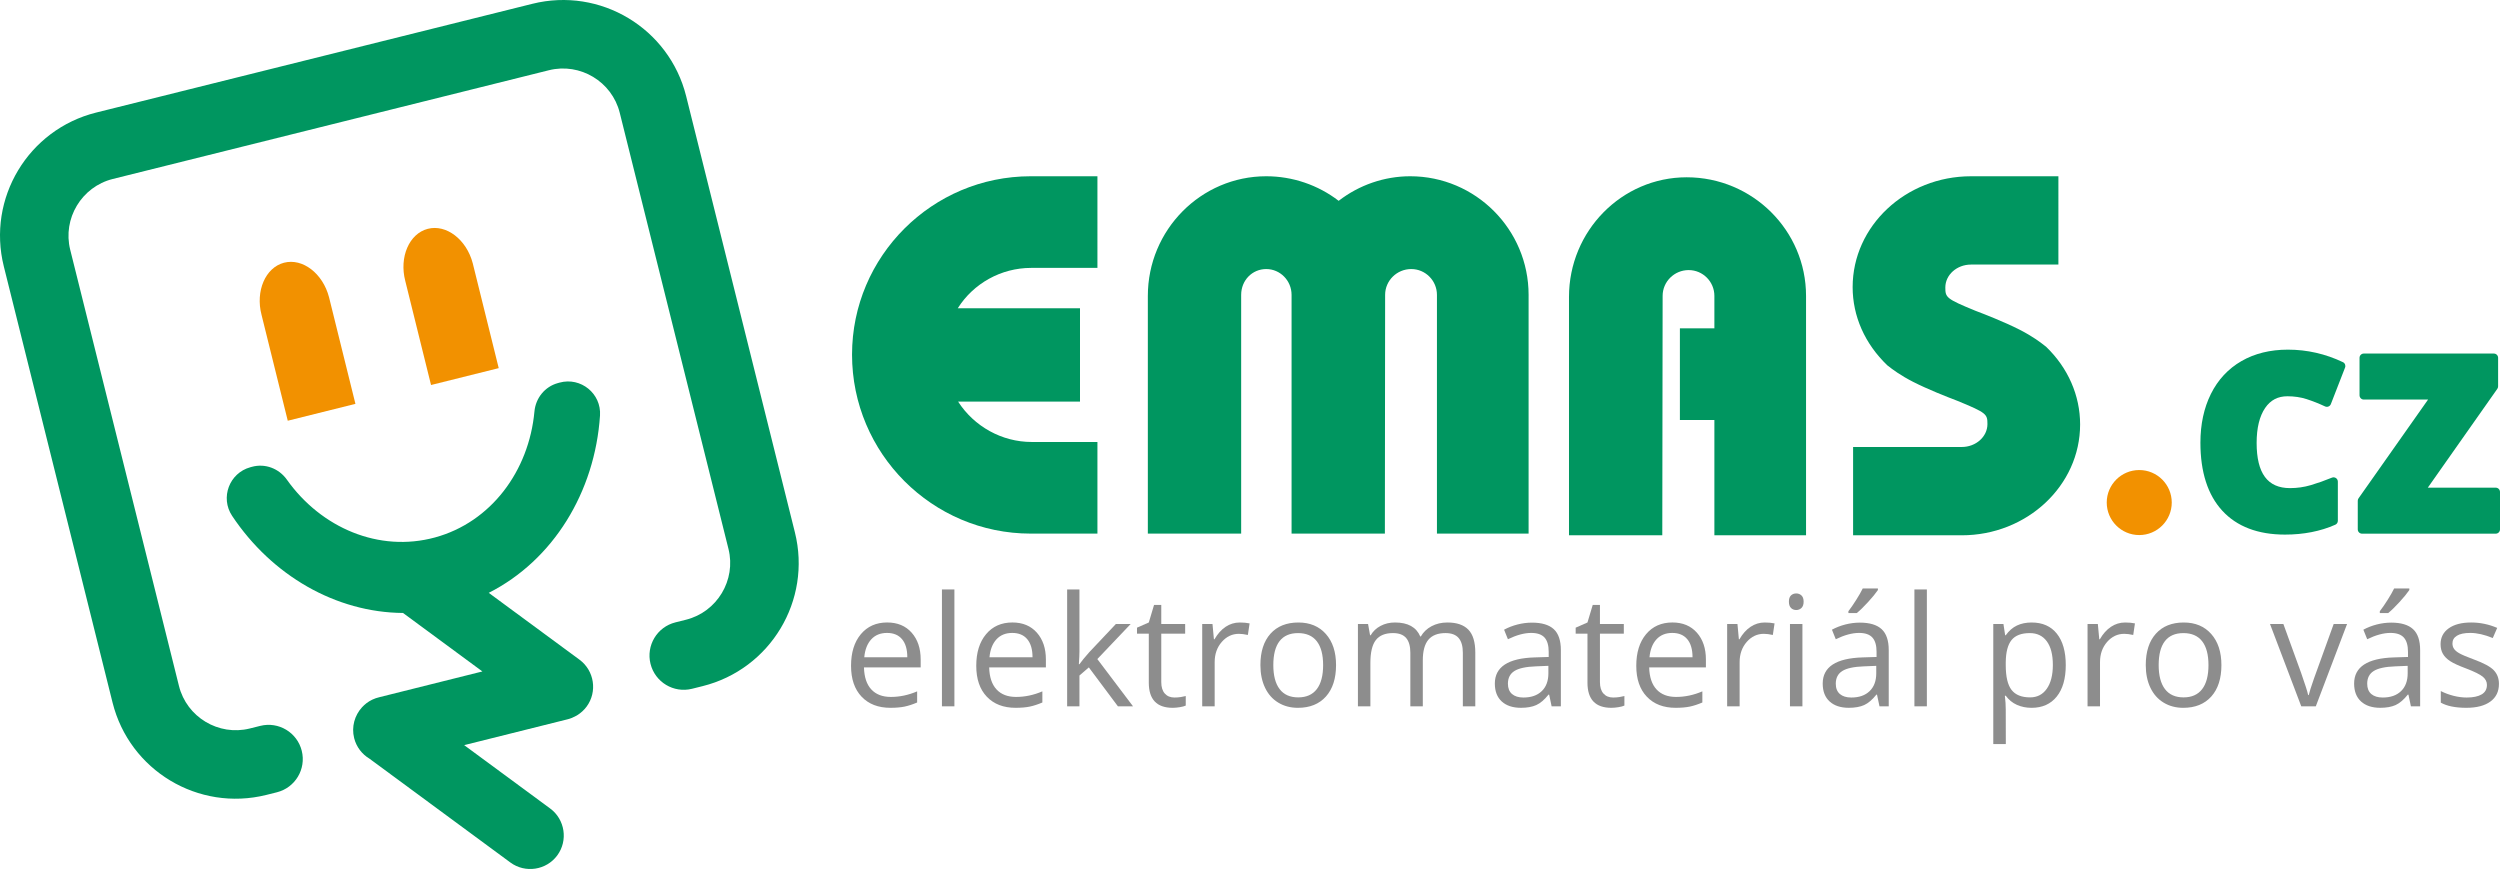 <?xml version="1.0" encoding="utf-8"?>
<!-- Generator: Adobe Illustrator 16.0.3, SVG Export Plug-In . SVG Version: 6.00 Build 0)  -->
<!DOCTYPE svg PUBLIC "-//W3C//DTD SVG 1.1//EN" "http://www.w3.org/Graphics/SVG/1.1/DTD/svg11.dtd">
<svg version="1.1" id="Vrstva_1" xmlns="http://www.w3.org/2000/svg" xmlns:xlink="http://www.w3.org/1999/xlink" x="0px" y="0px"
	 width="800px" height="279px" viewBox="0 0 800 279" enable-background="new 0 0 800 279" xml:space="preserve">
<path fill="#009660" d="M451.274,56.402c-8.266,0-16.33,2.781-22.902,7.861c-6.604-5.077-14.765-7.861-23.175-7.861
	c-20.889,0-37.887,17.174-37.887,38.28v76.077h29.862V94.354c0-4.63,3.522-8.257,8.024-8.257c4.467,0,8.106,3.705,8.106,8.257
	v76.406h29.858l0.08-76.406c0-4.552,3.748-8.257,8.365-8.257c4.527,0,8.218,3.705,8.218,8.257v76.406h29.328V94.354
	C489.153,73.425,472.162,56.402,451.274,56.402"/>
<path fill="#009660" d="M272.653,113.479c0,31.584,25.651,57.276,57.178,57.276h21.347v-29.322H330.12
	c-9.516,0-18.417-4.975-23.532-12.923H345.6V98.652H306.48c4.993-7.948,13.872-12.925,23.476-12.925h21.222V56.402h-21.347
	C298.305,56.402,272.653,82.007,272.653,113.479"/>
<path fill="#009660" d="M654.744,110.957l-0.524-0.402c-1.246-1.009-3.934-3.001-7.879-5.021
	c-5.059-2.588-12.002-5.256-13.877-5.963l-0.374-0.146c-9.32-3.828-9.585-4.23-9.585-7.431c0-4.043,3.684-7.333,8.218-7.333h27.964
	V56.405h-27.964c-20.887,0-37.879,15.904-37.879,35.464c0,9.278,3.869,18.113,11.122,25.063l0.291,0.209
	c1.236,1.005,3.911,2.994,7.883,5.026c4.633,2.368,10.863,4.825,14.244,6.107c9.326,3.831,9.595,4.237,9.595,7.431
	c0,4.045-3.693,7.333-8.228,7.333H592.99v28.258h34.761c20.887,0,37.885-15.912,37.885-35.466
	C665.636,126.554,661.767,117.72,654.744,110.957"/>
<path fill="#009660" d="M539.739,56.733c-20.769,0-37.661,17.166-37.661,38.273v76.286h29.855l0.109-76.61
	c0-4.551,3.738-8.255,8.336-8.255c4.534,0,8.225,3.704,8.225,8.255v10.386h-11.036v29.322h11.036v36.902h29.331v-76.61
	C577.935,73.756,560.803,56.733,539.739,56.733"/>
<path fill="#8D8D8D" d="M284.933,226.499c-3.896,0-6.969-1.186-9.217-3.556c-2.256-2.368-3.381-5.662-3.381-9.877
	c0-4.249,1.044-7.617,3.135-10.122c2.095-2.499,4.901-3.751,8.426-3.751c3.304,0,5.911,1.09,7.835,3.262
	c1.925,2.173,2.887,5.036,2.887,8.596v2.521h-18.148c0.081,3.09,0.859,5.438,2.345,7.039c1.482,1.607,3.569,2.409,6.263,2.409
	c2.833,0,5.642-0.594,8.408-1.783v3.563c-1.406,0.604-2.741,1.038-3.997,1.307C288.227,226.368,286.712,226.499,284.933,226.499
	 M283.85,202.538c-2.117,0-3.803,0.688-5.059,2.064c-1.26,1.381-2,3.291-2.226,5.72h13.771c0-2.515-0.556-4.438-1.682-5.777
	C287.536,203.206,285.93,202.538,283.85,202.538"/>
<rect x="301.42" y="188.624" fill="#8D8D8D" width="3.99" height="37.399"/>
<path fill="#8D8D8D" d="M325,226.499c-3.898,0-6.971-1.186-9.222-3.556c-2.251-2.368-3.375-5.662-3.375-9.877
	c0-4.249,1.043-7.617,3.138-10.122c2.086-2.499,4.897-3.751,8.421-3.751c3.302,0,5.915,1.09,7.836,3.262
	c1.925,2.173,2.887,5.036,2.887,8.596v2.521h-18.15c0.083,3.09,0.864,5.438,2.347,7.039c1.486,1.607,3.569,2.409,6.26,2.409
	c2.836,0,5.64-0.594,8.414-1.783v3.563c-1.41,0.604-2.744,1.038-4.002,1.307C328.294,226.368,326.779,226.499,325,226.499
	 M323.917,202.538c-2.117,0-3.803,0.688-5.06,2.064c-1.259,1.381-1.999,3.291-2.224,5.72h13.774c0-2.515-0.563-4.438-1.686-5.777
	C327.604,203.206,325.997,202.538,323.917,202.538"/>
<path fill="#8D8D8D" d="M345.425,212.539c0.69-0.98,1.741-2.259,3.15-3.847l8.508-9.014h4.735l-10.671,11.225l11.42,15.12h-4.836
	l-9.3-12.455l-3.007,2.598v9.857h-3.939V188.62h3.939v19.829c0,0.882-0.059,2.247-0.189,4.09H345.425"/>
<path fill="#8D8D8D" d="M375.834,223.208c0.711,0,1.388-0.054,2.045-0.156c0.658-0.105,1.179-0.214,1.561-0.323v3.052
	c-0.432,0.208-1.069,0.38-1.911,0.518c-0.84,0.134-1.593,0.201-2.267,0.201c-5.098,0-7.646-2.681-7.646-8.052v-15.669h-3.776v-1.924
	l3.776-1.658l1.681-5.627h2.311v6.109h7.643v3.1h-7.643v15.503c0,1.588,0.377,2.806,1.13,3.652
	C373.488,222.783,374.522,223.208,375.834,223.208"/>
<path fill="#8D8D8D" d="M396.726,199.199c1.168,0,2.219,0.097,3.148,0.288l-0.556,3.703c-1.09-0.243-2.05-0.364-2.884-0.364
	c-2.135,0-3.952,0.869-5.469,2.595c-1.511,1.734-2.271,3.892-2.271,6.47v14.133h-3.987v-26.342h3.291l0.454,4.88h0.193
	c0.982-1.716,2.156-3.039,3.533-3.969C393.558,199.666,395.073,199.199,396.726,199.199"/>
<path fill="#8D8D8D" d="M427.535,212.827c0,4.291-1.084,7.646-3.243,10.062c-2.163,2.412-5.151,3.613-8.966,3.613
	c-2.355,0-4.448-0.553-6.272-1.658c-1.827-1.105-3.243-2.69-4.23-4.757c-0.993-2.067-1.492-4.486-1.492-7.26
	c0-4.295,1.077-7.637,3.218-10.033c2.147-2.396,5.132-3.595,8.946-3.595c3.681,0,6.614,1.225,8.784,3.675
	C426.451,205.331,427.535,208.645,427.535,212.827 M407.463,212.827c0,3.361,0.674,5.927,2.025,7.694
	c1.346,1.76,3.32,2.642,5.934,2.642c2.61,0,4.595-0.878,5.946-2.633c1.352-1.757,2.032-4.323,2.032-7.703
	c0-3.349-0.681-5.892-2.032-7.634c-1.352-1.738-3.352-2.604-5.997-2.604c-2.607,0-4.579,0.856-5.911,2.568
	C408.127,206.874,407.463,209.431,407.463,212.827"/>
<path fill="#8D8D8D" d="M468.11,226.023v-17.14c0-2.099-0.45-3.674-1.349-4.726c-0.892-1.045-2.294-1.571-4.183-1.571
	c-2.482,0-4.313,0.715-5.505,2.137c-1.186,1.429-1.776,3.624-1.776,6.589v14.711h-3.988v-17.14c0-2.099-0.447-3.674-1.345-4.726
	c-0.904-1.045-2.301-1.571-4.211-1.571c-2.496,0-4.33,0.747-5.489,2.246c-1.167,1.498-1.742,3.952-1.742,7.368v13.822h-3.987
	v-26.345h3.243l0.646,3.607h0.195c0.751-1.287,1.812-2.284,3.182-3.007c1.368-0.725,2.905-1.08,4.607-1.08
	c4.116,0,6.813,1.489,8.074,4.471h0.188c0.786-1.377,1.924-2.474,3.413-3.272c1.492-0.799,3.191-1.198,5.1-1.198
	c2.98,0,5.208,0.764,6.693,2.291c1.482,1.534,2.221,3.984,2.221,7.35v17.184H468.11"/>
<path fill="#8D8D8D" d="M496.519,226.02l-0.792-3.751h-0.192c-1.316,1.655-2.623,2.771-3.933,3.355
	c-1.301,0.584-2.931,0.875-4.893,0.875c-2.61,0-4.655-0.671-6.138-2.016c-1.479-1.346-2.224-3.263-2.224-5.745
	c0-5.32,4.253-8.109,12.765-8.368l4.47-0.141v-1.636c0-2.067-0.447-3.592-1.329-4.579c-0.897-0.984-2.313-1.477-4.271-1.477
	c-2.198,0-4.681,0.672-7.448,2.017l-1.23-3.048c1.298-0.71,2.723-1.266,4.266-1.662c1.544-0.399,3.103-0.601,4.652-0.601
	c3.138,0,5.467,0.696,6.981,2.087c1.518,1.396,2.271,3.633,2.271,6.71v17.979H496.519 M487.502,223.208
	c2.489,0,4.441-0.681,5.854-2.042c1.422-1.364,2.128-3.271,2.128-5.722v-2.378l-3.984,0.166c-3.176,0.112-5.461,0.604-6.866,1.477
	c-1.399,0.875-2.1,2.233-2.1,4.074c0,1.443,0.435,2.54,1.307,3.294C484.712,222.828,485.939,223.208,487.502,223.208"/>
<path fill="#8D8D8D" d="M516.207,223.208c0.71,0,1.387-0.054,2.045-0.156c0.658-0.105,1.173-0.214,1.557-0.323v3.052
	c-0.432,0.208-1.067,0.38-1.911,0.518c-0.84,0.134-1.591,0.201-2.266,0.201c-5.096,0-7.643-2.681-7.643-8.052v-15.669h-3.776v-1.924
	l3.776-1.658l1.684-5.627h2.308v6.109h7.64v3.1h-7.64v15.503c0,1.588,0.373,2.806,1.124,3.652
	C513.862,222.783,514.891,223.208,516.207,223.208"/>
<path fill="#8D8D8D" d="M536.206,226.499c-3.898,0-6.976-1.186-9.219-3.556c-2.259-2.368-3.38-5.662-3.38-9.877
	c0-4.249,1.045-7.617,3.131-10.122c2.09-2.499,4.901-3.751,8.433-3.751c3.297,0,5.904,1.09,7.831,3.262
	c1.927,2.173,2.886,5.036,2.886,8.596v2.521h-18.152c0.083,3.09,0.866,5.438,2.349,7.039c1.485,1.607,3.572,2.409,6.259,2.409
	c2.835,0,5.644-0.594,8.41-1.783v3.563c-1.402,0.604-2.741,1.038-3.994,1.307C539.5,226.368,537.982,226.499,536.206,226.499
	 M535.123,202.538c-2.119,0-3.803,0.688-5.064,2.064c-1.259,1.381-1.994,3.291-2.224,5.72h13.773c0-2.515-0.562-4.438-1.68-5.777
	C538.807,203.206,537.203,202.538,535.123,202.538"/>
<path fill="#8D8D8D" d="M564.713,199.199c1.163,0,2.218,0.097,3.147,0.288l-0.553,3.703c-1.09-0.243-2.051-0.364-2.892-0.364
	c-2.128,0-3.952,0.869-5.464,2.595c-1.515,1.734-2.271,3.892-2.271,6.47v14.133h-3.991v-26.342h3.298l0.453,4.88h0.192
	c0.98-1.716,2.153-3.039,3.534-3.969C561.54,199.666,563.055,199.199,564.713,199.199"/>
<path fill="#8D8D8D" d="M572.448,192.541c0-0.917,0.228-1.585,0.672-2.01c0.45-0.422,1.016-0.633,1.687-0.633
	c0.636,0,1.192,0.211,1.658,0.643c0.464,0.431,0.696,1.099,0.696,2c0,0.897-0.232,1.563-0.696,2.01
	c-0.466,0.438-1.022,0.658-1.658,0.658c-0.671,0-1.236-0.221-1.687-0.658C572.676,194.104,572.448,193.438,572.448,192.541
	 M576.775,226.023h-3.988v-26.342h3.988V226.023z"/>
<path fill="#8D8D8D" d="M601.438,226.023l-0.799-3.755h-0.182c-1.323,1.652-2.63,2.771-3.934,3.358
	c-1.311,0.581-2.937,0.872-4.898,0.872c-2.607,0-4.652-0.671-6.135-2.016c-1.485-1.346-2.224-3.263-2.224-5.745
	c0-5.32,4.253-8.106,12.762-8.365l4.47-0.141v-1.636c0-2.067-0.44-3.595-1.335-4.582c-0.889-0.984-2.308-1.477-4.263-1.477
	c-2.198,0-4.678,0.668-7.454,2.02l-1.228-3.051c1.301-0.706,2.723-1.259,4.269-1.662c1.547-0.396,3.1-0.601,4.652-0.601
	c3.142,0,5.467,0.696,6.981,2.09c1.512,1.399,2.272,3.633,2.272,6.707v17.982H601.438 M592.425,223.208
	c2.482,0,4.432-0.677,5.851-2.045c1.415-1.361,2.125-3.266,2.125-5.719v-2.374l-3.987,0.166c-3.17,0.111-5.464,0.604-6.86,1.476
	c-1.403,0.872-2.105,2.23-2.105,4.077c0,1.438,0.438,2.534,1.313,3.294C589.629,222.828,590.853,223.208,592.425,223.208
	 M591.489,195.589c0.767-0.99,1.594-2.195,2.482-3.604c0.895-1.406,1.598-2.634,2.105-3.678h4.854v0.508
	c-0.706,1.038-1.751,2.322-3.15,3.844c-1.387,1.521-2.604,2.703-3.623,3.53h-2.668V195.589z"/>
<rect x="612.612" y="188.624" fill="#8D8D8D" width="3.984" height="37.399"/>
<path fill="#8D8D8D" d="M650.11,226.502c-1.716,0-3.278-0.315-4.696-0.948c-1.425-0.636-2.61-1.607-3.575-2.921h-0.285
	c0.195,1.54,0.285,2.997,0.285,4.374l0.025,11.104h-4.014v-38.435h3.25l0.549,3.607h0.189c1.031-1.438,2.224-2.482,3.585-3.122
	c1.36-0.642,2.923-0.962,4.687-0.962c3.496,0,6.189,1.192,8.084,3.579c1.901,2.39,2.851,5.738,2.851,10.049
	c0,4.326-0.965,7.688-2.896,10.084C656.22,225.301,653.539,226.502,650.11,226.502 M649.535,202.59c-2.693,0-4.636,0.744-5.841,2.23
	c-1.204,1.492-1.82,3.862-1.855,7.115v0.892c0,3.703,0.619,6.346,1.855,7.943c1.233,1.594,3.212,2.393,5.94,2.393
	c2.269,0,4.048-0.92,5.342-2.767c1.288-1.841,1.937-4.381,1.937-7.617c0-3.288-0.648-5.806-1.937-7.56
	C653.683,203.465,651.874,202.59,649.535,202.59"/>
<path fill="#8D8D8D" d="M680.037,199.199c1.163,0,2.217,0.097,3.146,0.288l-0.553,3.703c-1.089-0.243-2.054-0.364-2.888-0.364
	c-2.128,0-3.953,0.869-5.471,2.595c-1.511,1.734-2.269,3.892-2.269,6.47v14.133h-3.99v-26.342h3.294l0.46,4.88h0.188
	c0.984-1.716,2.153-3.039,3.534-3.969C676.867,199.666,678.378,199.199,680.037,199.199"/>
<path fill="#8D8D8D" d="M710.851,212.827c0,4.291-1.079,7.646-3.242,10.062c-2.167,2.412-5.157,3.613-8.97,3.613
	c-2.354,0-4.447-0.553-6.269-1.658c-1.831-1.105-3.246-2.69-4.233-4.757c-0.997-2.067-1.492-4.486-1.492-7.26
	c0-4.295,1.076-7.637,3.224-10.033c2.145-2.396,5.125-3.595,8.94-3.595c3.684,0,6.614,1.225,8.783,3.675
	C709.768,205.331,710.851,208.645,710.851,212.827 M690.775,212.827c0,3.361,0.675,5.927,2.022,7.694
	c1.346,1.76,3.326,2.642,5.938,2.642c2.61,0,4.594-0.878,5.945-2.633c1.355-1.757,2.032-4.323,2.032-7.703
	c0-3.349-0.677-5.892-2.032-7.634c-1.352-1.738-3.348-2.604-5.997-2.604c-2.61,0-4.578,0.856-5.911,2.568
	C691.44,206.874,690.775,209.431,690.775,212.827"/>
<path fill="#8D8D8D" d="M736.403,226.023l-10.001-26.345h4.278l5.668,15.625c1.284,3.655,2.038,6.02,2.262,7.112h0.195
	c0.176-0.847,0.729-2.607,1.668-5.278c0.936-2.665,3.038-8.49,6.307-17.459h4.282l-10.004,26.345H736.403"/>
<path fill="#8D8D8D" d="M771.489,226.023l-0.793-3.755h-0.188c-1.316,1.652-2.626,2.771-3.933,3.358
	c-1.304,0.581-2.931,0.872-4.893,0.872c-2.613,0-4.658-0.671-6.141-2.016c-1.479-1.346-2.224-3.263-2.224-5.745
	c0-5.32,4.253-8.106,12.768-8.365l4.47-0.141v-1.636c0-2.067-0.447-3.595-1.335-4.582c-0.892-0.984-2.308-1.477-4.269-1.477
	c-2.199,0-4.678,0.668-7.448,2.02l-1.228-3.051c1.295-0.706,2.723-1.259,4.263-1.662c1.547-0.396,3.105-0.601,4.652-0.601
	c3.141,0,5.47,0.696,6.981,2.09c1.518,1.399,2.271,3.633,2.271,6.707v17.982H771.489 M762.476,223.208
	c2.489,0,4.438-0.677,5.854-2.045c1.419-1.361,2.128-3.266,2.128-5.719v-2.374l-3.987,0.166c-3.177,0.111-5.464,0.604-6.867,1.476
	c-1.396,0.872-2.099,2.23-2.099,4.077c0,1.438,0.435,2.534,1.307,3.294C759.687,222.828,760.91,223.208,762.476,223.208
	 M761.539,195.589c0.767-0.99,1.598-2.195,2.489-3.604c0.889-1.406,1.591-2.634,2.1-3.678h4.859v0.508
	c-0.706,1.038-1.751,2.322-3.15,3.844c-1.393,1.521-2.601,2.703-3.627,3.53h-2.671V195.589z"/>
<path fill="#8D8D8D" d="M799.661,218.834c0,2.454-0.914,4.342-2.742,5.668c-1.824,1.333-4.387,1.997-7.69,1.997
	c-3.492,0-6.218-0.553-8.173-1.655v-3.703c1.269,0.64,2.623,1.145,4.07,1.518c1.454,0.364,2.847,0.55,4.198,0.55
	c2.08,0,3.685-0.335,4.809-1c1.119-0.665,1.685-1.678,1.685-3.038c0-1.026-0.447-1.901-1.336-2.634
	c-0.889-0.728-2.626-1.588-5.205-2.581c-2.45-0.914-4.198-1.71-5.227-2.396c-1.036-0.678-1.806-1.45-2.311-2.319
	c-0.502-0.86-0.754-1.898-0.754-3.097c0-2.147,0.869-3.844,2.616-5.087c1.748-1.242,4.145-1.859,7.192-1.859
	c2.834,0,5.604,0.575,8.311,1.726l-1.412,3.249c-2.651-1.089-5.042-1.636-7.188-1.636c-1.892,0-3.317,0.294-4.285,0.892
	c-0.958,0.591-1.435,1.412-1.435,2.451c0,0.706,0.176,1.303,0.54,1.802c0.361,0.498,0.939,0.972,1.741,1.415
	c0.802,0.454,2.339,1.1,4.617,1.949c3.118,1.141,5.233,2.281,6.33,3.438C799.111,215.636,799.661,217.086,799.661,218.834"/>
<path fill="#F29100" d="M694.961,160.813c0,5.745-4.658,10.407-10.399,10.407c-5.748,0-10.407-4.662-10.407-10.407
	s4.662-10.4,10.407-10.4C690.306,150.412,694.961,155.071,694.961,160.813"/>
<path fill="#009660" d="M749.733,115.891c-5.569-2.66-11.493-4.004-17.603-4.004c-5.649,0-10.649,1.23-14.857,3.657
	c-4.24,2.444-7.534,5.98-9.784,10.51c-2.227,4.481-3.357,9.728-3.357,15.598c0,9.4,2.354,16.721,6.994,21.766
	c4.668,5.08,11.416,7.652,20.068,7.652c5.946,0,11.362-1.058,16.101-3.16c0.495-0.217,0.818-0.709,0.818-1.253v-12.541
	c0-0.456-0.233-0.885-0.613-1.141c-0.381-0.252-0.863-0.3-1.285-0.127c-2.243,0.926-4.511,1.731-6.738,2.39
	c-2.141,0.639-4.387,0.958-6.672,0.958c-7.183,0-10.681-4.731-10.681-14.471c0-4.776,0.92-8.542,2.725-11.183
	c1.726-2.52,4.059-3.738,7.135-3.738c2.17,0,4.228,0.303,6.109,0.905c1.969,0.635,3.959,1.424,5.921,2.342
	c0.345,0.162,0.738,0.178,1.093,0.031c0.352-0.141,0.633-0.419,0.771-0.777l4.543-11.68
	C750.682,116.957,750.382,116.198,749.733,115.891"/>
<path fill="#009660" d="M798.626,156.052h-21.728l22.248-31.631c0.163-0.229,0.249-0.508,0.249-0.789v-9.125
	c0-0.759-0.61-1.371-1.37-1.371h-41.604c-0.764,0-1.371,0.612-1.371,1.371v11.979c0,0.759,0.607,1.374,1.371,1.374h20.561
	l-22.245,31.592c-0.169,0.233-0.252,0.509-0.252,0.79v9.163c0,0.761,0.61,1.371,1.374,1.371h42.768c0.76,0,1.374-0.61,1.374-1.371
	v-11.979C800,156.669,799.386,156.052,798.626,156.052"/>
<path fill-rule="evenodd" clip-rule="evenodd" fill="#F29100" d="M105.293,95.121c-1.983-7.627-8.467-12.597-14.412-11.049
	c-5.938,1.547-9.178,9.054-7.189,16.676l8.391,33.884l21.655-5.398L105.293,95.121"/>
<path fill-rule="evenodd" clip-rule="evenodd" fill="#F29100" d="M151.289,84.278c-1.982-7.623-8.467-12.597-14.411-11.049
	c-5.938,1.547-9.179,9.052-7.189,16.676l8.242,33.299l21.66-5.401L151.289,84.278"/>
<path fill-rule="evenodd" clip-rule="evenodd" fill="#009660" d="M170.364,1.215L30.78,36.019
	C9.029,41.442-4.208,63.469,1.215,85.225l34.8,139.584c5.425,21.75,27.458,34.99,49.208,29.568l3.363-0.84
	c5.869-1.461,9.443-7.407,7.977-13.279c-1.462-5.87-7.406-9.442-13.276-7.979l-3.365,0.84c-9.972,2.486-20.168-3.642-22.654-13.614
	l-34.8-139.581c-2.486-9.969,3.643-20.162,13.612-22.65l139.584-34.801c9.973-2.486,20.165,3.638,22.651,13.608l34.8,139.583
	c2.486,9.972-3.64,20.165-13.608,22.653l-3.362,0.841c-5.875,1.46-9.443,7.403-7.98,13.272c1.465,5.873,7.406,9.445,13.279,7.981
	l3.364-0.84c21.751-5.419,34.989-27.453,29.563-49.209l-34.799-139.58C214.148,9.029,192.116-4.208,170.364,1.215"/>
<path fill-rule="evenodd" clip-rule="evenodd" fill="#009660" d="M192.004,132.974c0.468-7.021-6.154-12.397-12.936-10.54
	l-0.534,0.148c-4.174,1.141-7.112,4.783-7.512,9.093c-1.751,19.031-13.883,35.42-31.832,40.312
	c-17.897,4.876-36.436-3.055-47.397-18.507c-2.526-3.565-6.946-5.256-11.162-4.103l-0.515,0.141
	c-6.73,1.847-9.704,9.745-5.837,15.558c12.731,19.11,33.196,30.907,54.693,31.076l25.396,18.711l-32.925,8.23
	c-0.809,0.183-1.586,0.451-2.336,0.809c-0.019,0.01-0.04,0.022-0.056,0.032c-0.288,0.141-0.572,0.294-0.847,0.46
	c-0.079,0.048-0.15,0.099-0.23,0.15c-0.213,0.137-0.422,0.274-0.625,0.425c-0.117,0.093-0.225,0.186-0.34,0.278
	c-0.15,0.124-0.307,0.242-0.45,0.377c-0.197,0.176-0.374,0.36-0.553,0.553c-0.059,0.058-0.115,0.114-0.171,0.172
	c-2.342,2.569-3.406,6.225-2.507,9.835c0.717,2.869,2.546,5.18,4.908,6.592l45.093,33.224c4.755,3.502,11.508,2.476,15.005-2.275
	c3.5-4.754,2.477-11.506-2.273-15.004l-27.523-20.277l33.118-8.275c0.946-0.236,1.828-0.604,2.64-1.063
	c0.105-0.058,0.209-0.109,0.312-0.17c0.043-0.025,0.084-0.054,0.128-0.083c1.131-0.696,2.148-1.607,2.987-2.744
	c3.5-4.748,2.476-11.503-2.275-15.005l-29.044-21.395C177.017,179.269,190.365,157.49,192.004,132.974"/>
</svg>
